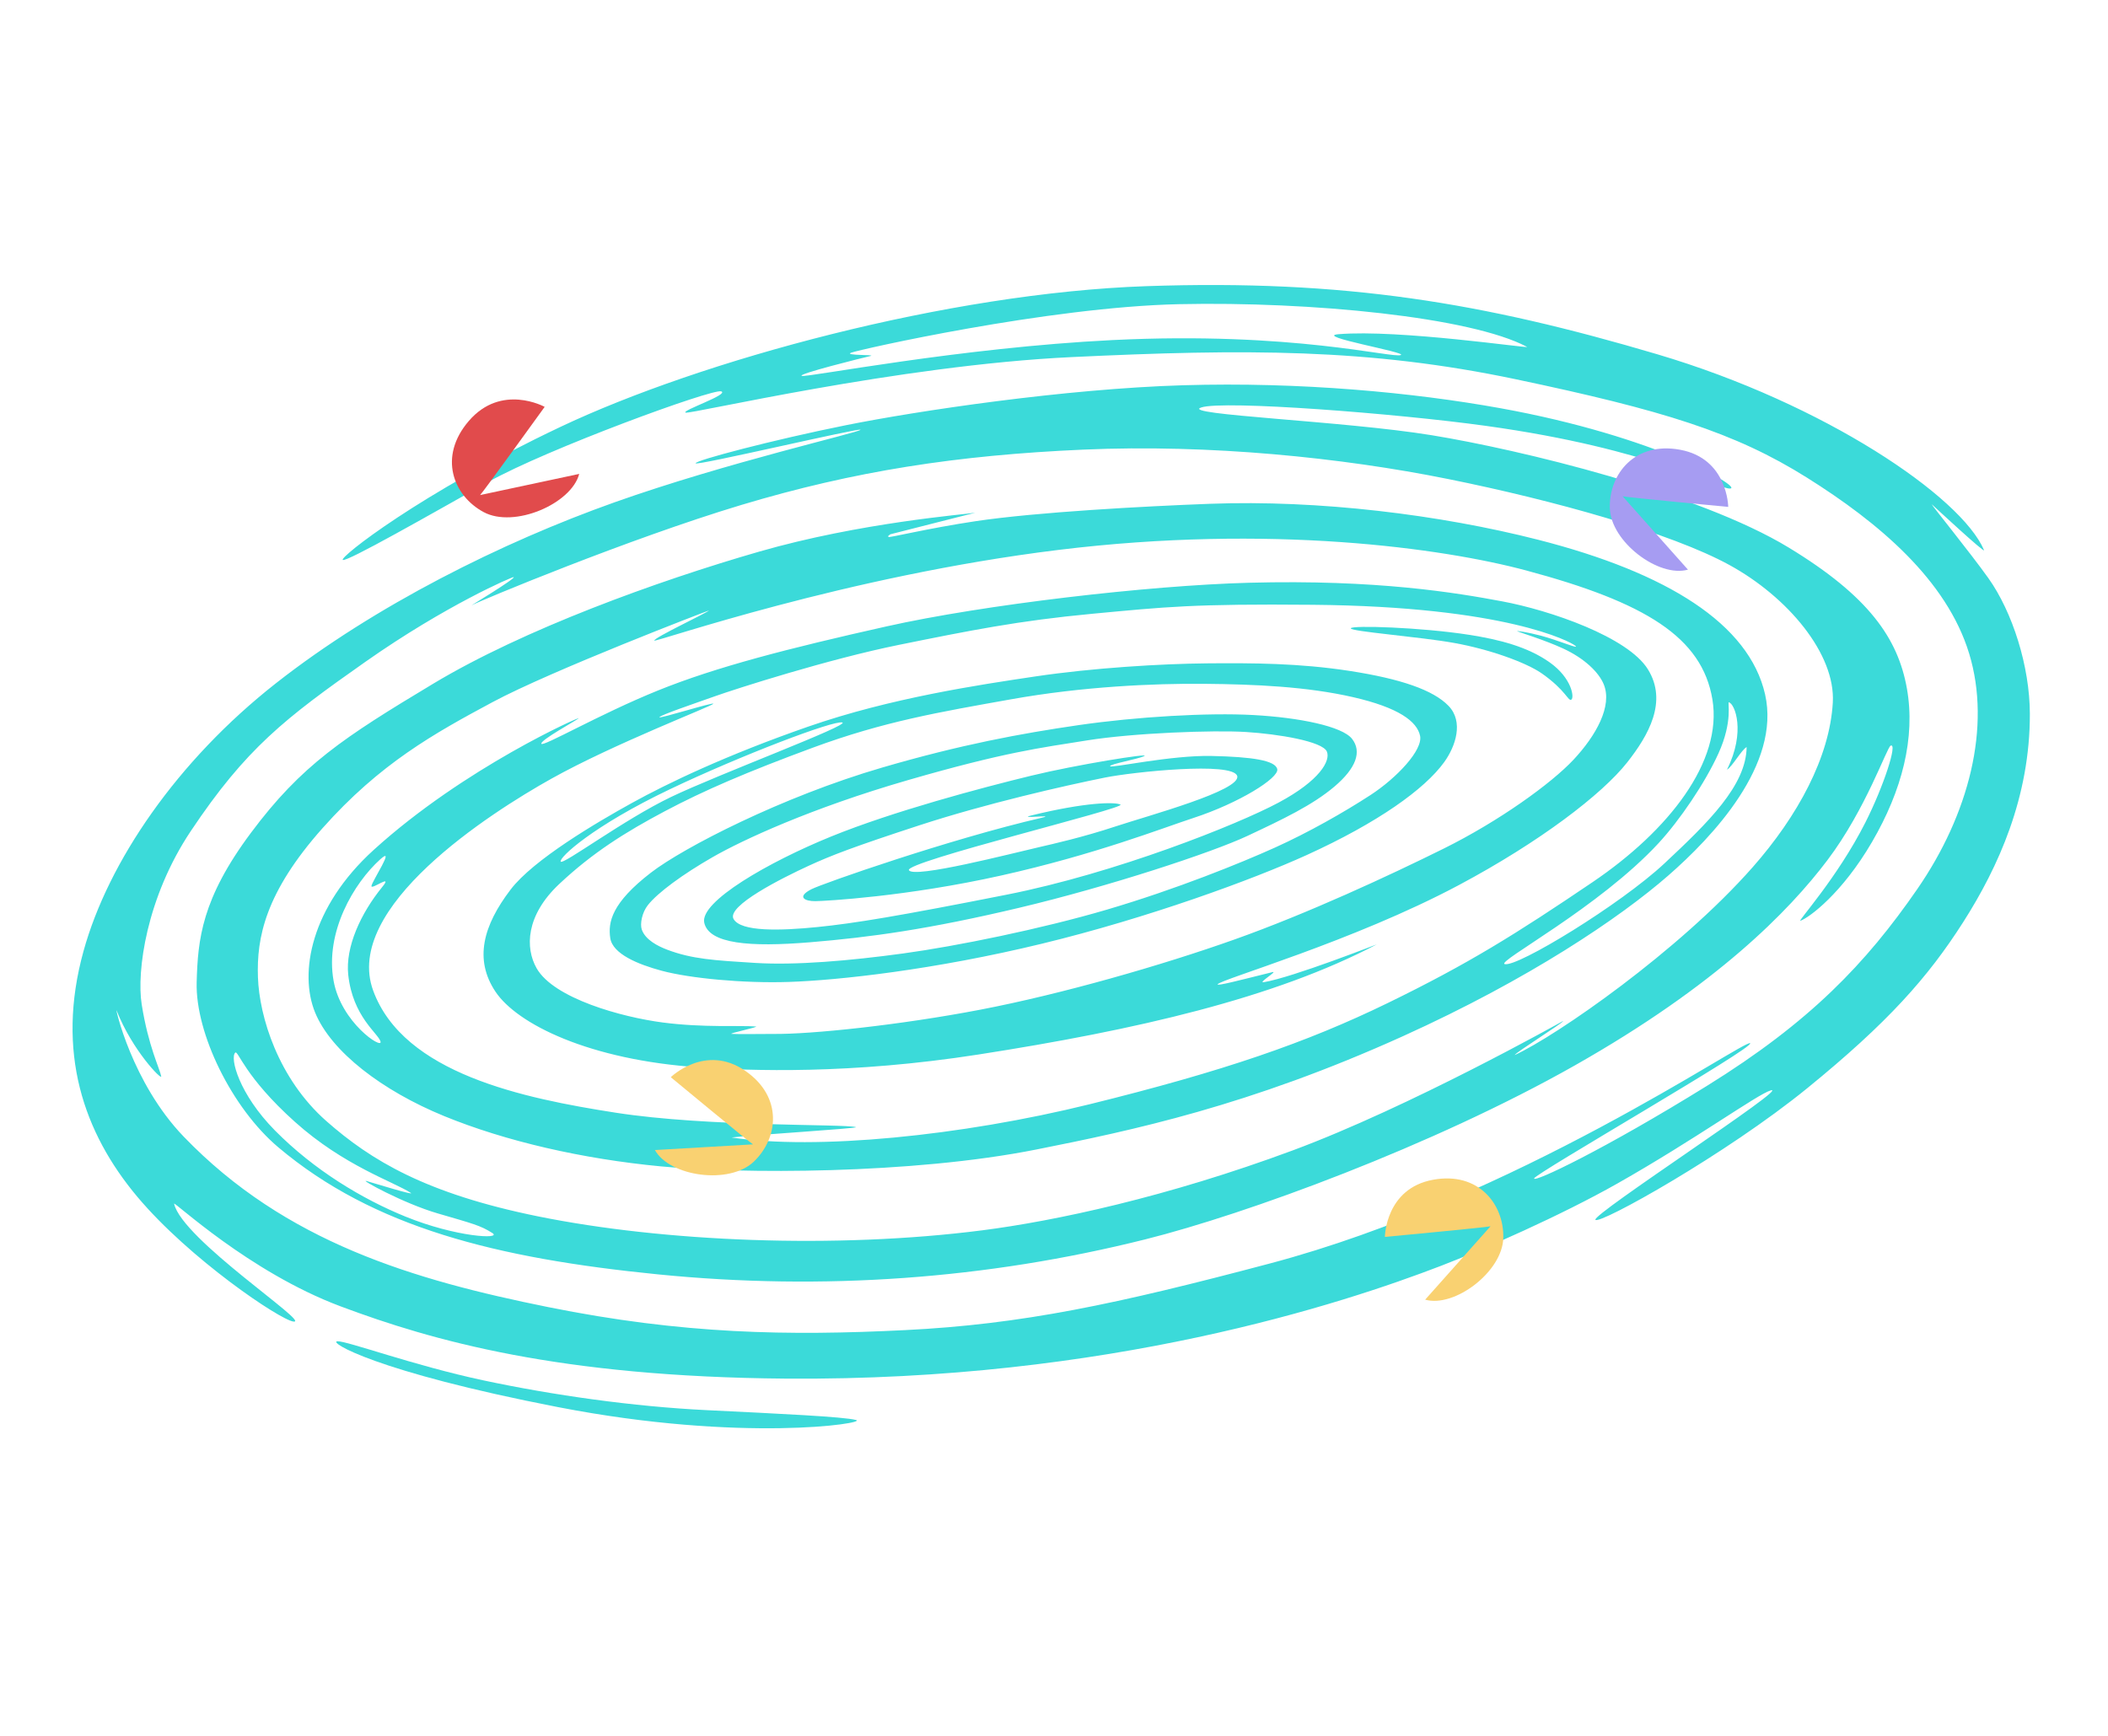 <?xml version="1.0" encoding="UTF-8"?> <svg xmlns="http://www.w3.org/2000/svg" width="437" height="360" viewBox="0 0 437 360" fill="none"> <path d="M177.485 294.405C179.92 295.066 153.867 299.139 115.707 291.732C77.548 284.324 67.927 278.149 69.959 278.078C71.992 278.006 85.677 283.079 100.16 286.172C114.643 289.262 131.291 291.611 146.429 292.354C161.568 293.098 174.932 293.713 177.485 294.405Z" fill="#3BDAD9"></path> <path d="M325.741 145.053C325.083 145.437 324.654 143.174 319.722 139.687C316.381 137.325 308.737 134.609 301.474 133.302C294.214 131.995 279.854 130.92 280.031 130.26C280.208 129.6 294.58 130.055 304.529 131.608C310.935 132.607 316.716 134.118 321.229 137.306C325.883 140.589 326.4 144.67 325.741 145.053Z" fill="#3BDAD9"></path> <path d="M420.8 147.964C420.777 138.15 417.207 126.894 412.203 119.866C408.376 114.493 400.359 104.644 400.45 104.534C400.45 104.534 411.683 114.96 411.296 114.048C406.589 102.98 378.271 83.718 343.54 73.442C307.51 62.782 278.742 57.908 237.63 59.328C196.519 60.747 145.271 74.723 116.16 88.516C87.05 102.311 70.227 115.627 71.069 116.085C71.91 116.544 89.051 106.743 101.246 99.906C113.44 93.071 147.792 80.504 149.52 81.139C151.247 81.775 141.176 85.141 142.128 85.543C143.08 85.945 186.152 75.745 222.167 74.033C258.182 72.321 283.767 72.218 314.261 78.634C344.754 85.05 359.65 89.659 374.561 99.007C389.471 108.354 403.559 120.221 408.215 135.49C412.87 150.758 408.118 168.893 397.469 184.319C386.82 199.745 375.186 211.908 353.888 225.105C332.59 238.303 317.849 245.303 318.028 244.312C318.207 243.321 364.064 217.001 362.809 216.281C361.555 215.56 314.158 248.451 263.265 261.946C231.358 270.406 211.897 274.553 187.646 275.763C163.395 276.973 141.534 276.616 113.659 270.995C85.785 265.372 59.154 257.563 38.055 235.622C27.277 224.414 23.844 208.667 24.169 209.491C27.443 217.808 33.577 224.04 33.419 223.154C33.134 221.552 30.757 216.998 29.371 208.208C28.299 201.399 30.329 186.103 39.557 172.294C51.003 155.167 59.051 148.939 75.777 137.189C92.503 125.44 106.243 119.566 106.474 119.649C107.057 119.855 97.371 125.707 97.779 125.485C99.477 124.563 130.322 111.709 153.678 104.689C177.033 97.67 198.429 94.365 224.619 93.215C250.809 92.066 278.182 94.878 300.118 99.296C322.053 103.714 346.365 110.487 358.493 117.123C370.62 123.76 380.525 135.566 379.952 145.649C379.307 156.983 372.676 169.204 363.295 179.841C347.956 197.236 322.677 214.734 314.012 218.74C314.054 218.299 324.038 212.071 324.076 211.658C323.396 212.032 292.283 229.489 267.995 238.503C241.877 248.197 218.672 253.146 203.625 255.074C173.13 258.981 137.48 257.436 111.59 252.192C88.22 247.457 76.847 240.527 67.65 232.421C57.664 223.618 53.761 210.777 53.473 202.624C53.184 194.472 54.947 185.099 66.866 171.695C78.784 158.292 89.974 152.071 102.133 145.554C114.292 139.039 146.65 126.626 146.964 126.571C146.634 127.024 135.611 132.171 135.629 132.817C136.328 133.056 175.214 119.439 219.391 114.015C263.369 108.615 299.12 113.643 316.372 118.266C341.111 124.894 352.838 132.107 354.991 145C357.144 157.893 345.936 172.207 330.125 182.906C314.314 193.605 304.413 199.814 287.616 207.986C270.818 216.159 253.647 222.088 225.867 228.94C199.151 235.53 169.135 238.466 151.659 235.83C155.482 235.327 178.361 233.926 177.435 233.678C174.86 232.988 146.788 233.666 127.639 230.688C108.491 227.711 83.656 222.576 77.355 205.359C71.055 188.142 101.465 168.614 114.351 161.417C127.236 154.22 147.604 146.392 147.873 145.917C148.141 145.442 136.435 149.15 136.695 148.688C136.955 148.226 144.333 145.733 148.189 144.357C152.582 142.792 171.725 136.656 186.358 133.693C200.992 130.729 211.161 128.683 226.427 127.25C241.694 125.818 247.357 125.165 272.133 125.387C312.106 125.745 325.568 133.032 326.569 133.877C327.57 134.719 323.172 132.78 319.403 131.784C316.749 131.083 314.043 130.674 314.598 130.899C315.414 131.229 320.194 132.688 323.965 134.413C328.524 136.497 331.473 139.433 332.472 141.893C334.3 146.385 330.851 152.515 326.226 157.474C321.602 162.432 310.759 170.245 299.313 175.921C287.867 181.597 271.042 189.397 255.943 194.768C240.843 200.14 220.088 206.093 203.288 209.318C186.486 212.542 168.057 214.458 160.262 214.36C159.237 214.348 152.688 214.439 151.67 214.351C150.82 214.279 157.531 212.89 156.683 212.818C153.431 212.545 145.888 213.094 137.392 211.987C128.897 210.88 114.83 207.004 111.255 200.761C108.839 196.54 108.972 189.81 115.943 183.267C122.914 176.723 129.688 172.506 137.811 168.192C145.936 163.877 154.899 160.031 168.488 155.016C183.276 149.559 194.724 147.636 209.598 144.981C224.472 142.325 239.196 141.68 249.569 141.771C260.255 141.867 270.929 142.349 280.463 144.528C289.997 146.707 293.755 149.586 294.387 152.538C295.02 155.491 289.539 161.295 284.111 164.831C278.68 168.367 271.299 172.57 264.279 175.736C257.259 178.902 243.892 184.343 229.429 188.599C215.89 192.584 198.294 196.164 187.213 197.676C176.133 199.188 164.946 200.155 156.572 199.637C148.068 199.111 143.442 198.841 138.291 196.885C136.329 196.14 133.781 194.833 133.043 192.718C132.643 191.57 133.083 189.18 134.333 187.618C136.416 185.017 141.537 181.263 147.724 177.71C153.911 174.157 168.101 167.563 188.209 161.742C208.318 155.922 215.69 155.047 225.367 153.499C235.044 151.951 251.533 151.344 258.248 151.756C264.964 152.169 274.174 153.694 275.068 155.821C275.853 157.695 273.653 161.797 265.058 166.396C256.463 170.995 231.23 181.028 208.757 185.474C186.284 189.921 177.118 191.428 169.456 192.198C161.794 192.968 153.598 193.213 152.074 190.531C150.549 187.85 162.121 182.037 167.624 179.506C172.315 177.349 176.914 175.572 190.652 171.086C204.393 166.602 220.61 162.908 229.088 161.203C234.813 160.052 255.555 157.862 256.474 160.869C257.394 163.877 238.005 169.101 231.26 171.337C224.513 173.572 218.177 174.995 215.628 175.584C209.419 177.016 189.518 182.153 188.428 180.424C187.339 178.695 233.642 167.52 232.279 166.81C231.198 166.246 225.059 166.285 213.725 169.085C210.776 169.813 219.113 168.81 216.015 169.526C196.885 173.952 170.449 183.193 168.18 184.371C165.062 185.989 166.879 186.864 169.055 186.83C171.232 186.795 187.944 185.888 207.518 181.521C227.092 177.153 240.989 171.678 247.369 169.595C256.865 166.496 265.159 161.299 264.786 159.473C264.412 157.647 259.566 156.91 251.16 156.728C242.754 156.546 230.224 159.314 230.135 158.854C230.048 158.394 235.79 157.43 237.219 156.745C238.648 156.06 223.161 158.538 213.794 160.816C203.501 163.317 185.197 168.181 172.293 173.431C159.39 178.682 145.006 186.932 145.998 191.313C146.989 195.694 155.452 196.385 167.922 195.355C180.391 194.326 192.575 192.644 211.246 188.213C229.917 183.783 251.249 176.751 258.609 173.297C265.969 169.842 272.102 166.924 276.651 163.063C281.198 159.202 282.323 155.802 280.294 153.188C278.265 150.573 269.327 148.764 259.84 148.244C250.353 147.724 235.551 148.599 223.581 150.337C211.612 152.077 199.189 154.375 182.925 159.12C162.04 165.209 141.666 175.752 134.986 180.888C126.776 187.2 126.02 191.211 126.51 194.491C126.999 197.771 132.25 199.94 137.194 201.265C142.989 202.818 154.024 203.891 163.567 203.577C173.895 203.238 193.772 201.038 215.915 195.671C238.059 190.304 259.747 182.336 270.884 177.271C285.685 170.539 295.371 163.588 299.399 157.995C301.737 154.749 303.475 149.654 300.296 146.348C297.116 143.043 290.342 140.731 279.844 139.105C269.345 137.479 259.65 137.445 250.205 137.528C240.761 137.61 226.525 138.468 214.663 140.237C202.802 142.005 184.62 144.713 167.592 150.629C150.564 156.545 138.304 162.44 131.012 166.468C123.721 170.497 110.595 178.203 105.849 184.432C100.172 191.884 98.239 198.887 102.71 205.593C107.181 212.296 122.147 219.773 144.976 221.288C155.638 221.997 176.155 222.782 202.853 218.622C235.668 213.509 264.154 206.938 285.351 195.824C285.687 195.648 268.1 202.612 261.976 203.636C260.652 203.857 265.041 201.233 263.771 201.547C256.869 203.257 252.23 204.485 252.428 204.067C252.901 203.067 280.458 195.214 302.466 183.48C319.184 174.567 332.113 164.69 337.346 158.039C341.72 152.479 345.777 145.459 341.617 138.761C337.458 132.063 321.384 126.541 311.416 124.675C302.022 122.917 285.509 120.107 258.868 120.819C238.111 121.374 203.915 125.352 183.734 129.877C163.554 134.401 148.475 138.258 136.344 143.176C124.214 148.092 112.489 154.932 112.225 154.197C111.961 153.462 119.414 149.41 119.969 148.91C120.524 148.41 96.268 159.124 77.451 176.224C64.377 188.105 61.982 201.757 65.319 209.91C68.656 218.063 79.278 226.145 92.06 231.385C104.843 236.625 120.781 240.276 137.003 241.817C153.427 243.377 188.867 243.49 214.892 238.309C234.716 234.364 258.956 229.253 290.842 214.826C317.047 202.969 335.849 190.24 345.834 181.528C354.991 173.536 369.227 158.533 365.91 143.95C362.593 129.368 345.635 118.732 318.825 111.893C298.54 106.718 273.415 103.603 250.814 104.449C237.16 104.961 214.888 106.165 202.295 108.047C192.312 109.537 184.208 111.554 184.172 111.327C184.154 111.218 184.14 111.156 184.125 111.121C184.263 111.011 184.404 110.9 184.563 110.774C184.581 110.761 202.212 106.289 202.19 106.294C200.249 106.643 178.408 108.298 157.286 114.392C136.164 120.486 108.508 130.515 89.835 141.731C71.163 152.947 62.51 158.593 52.004 172.688C41.819 186.352 41.009 194.706 40.77 203.669C40.489 214.162 48.012 229.709 57.725 237.89C77.412 254.472 102.843 260.863 136.415 264.208C170.586 267.613 204.496 265.199 237.419 256.951C258.348 251.707 296.977 237.579 326.427 220.912C355.878 204.245 370.881 188.862 378.852 178.307C386.823 167.751 391.159 154.928 391.946 154.588C393.433 153.944 390.513 163.006 386.678 170.569C380.824 182.114 372.5 191.158 373.238 190.895C375.083 190.238 381.883 185.2 388.081 174.562C394.281 163.924 397.147 152.962 395.301 142.684C393.453 132.407 387.478 123.642 370.794 113.514C352.034 102.126 315.115 93.219 296.8 90.23C278.484 87.241 244.366 86 249.032 84.474C253.698 82.948 289.429 85.713 307.986 88.284C343.016 93.139 356.042 101.443 358.673 101.285C361.303 101.127 343.49 90.49 311.014 84.626C293.123 81.395 269.634 79.142 245.24 79.872C220.847 80.602 190.258 85.155 175.225 88.184C160.194 91.214 144.133 95.448 144.201 96.051C144.268 96.654 178.528 88.569 178.384 89.106C178.24 89.644 150.682 95.874 127.418 104.134C104.154 112.394 77.713 125.551 57.215 141.645C36.715 157.74 22.43 178.662 17.309 197.203C11.529 218.122 17.342 234.858 28.465 248.115C39.244 260.963 57.997 273.614 60.829 273.99C64.606 274.491 37.784 257.002 36.094 249.568C35.929 248.844 51.507 263.678 70.608 270.837C89.71 277.996 116.001 285.445 162.903 285.82C229.653 286.353 278.422 270.246 298.782 262.416C307.419 259.093 323.523 252.037 335.354 245.334C351.41 236.239 364.386 226.835 367.055 226.075C371.692 224.755 329.847 251.867 330.739 252.898C331.631 253.929 357.853 239.285 374.624 225.635C391.395 211.986 399.686 202.613 406.974 191.193C414.261 179.773 420.841 165.281 420.8 147.964ZM277.466 69.289C272.27 69.724 291.604 73.013 290.417 73.596C288.827 74.378 268.103 68.652 230.602 70.506C198.975 72.07 167.45 78.262 166.23 77.935C165.01 77.608 179.053 74.129 180.449 73.808C181.845 73.487 174.883 73.749 176.43 73.128C177.977 72.507 217.237 63.648 244.462 63.061C271.686 62.474 304.919 65.728 316.566 71.918C317.303 72.311 289.992 68.24 277.466 69.289ZM138.91 163.613C153.694 156.57 172.809 149.303 174.607 149.785C176.406 150.266 148.911 160.53 139.096 165.24C129.279 169.951 116.633 179.437 116.239 178.625C115.846 177.814 122.891 171.246 138.91 163.613ZM69.154 203.337C67.341 193.251 73.35 183.095 78.836 178.152C82.127 175.186 77.071 182.762 77.004 183.7C76.943 184.56 81.601 180.996 79.254 183.873C74.78 189.359 71.578 196.334 72.19 202.084C73.121 210.821 78.471 214.287 78.888 215.951C79.304 217.616 70.719 212.039 69.154 203.337ZM358.4 145.591C359.654 145.927 361.944 151.682 358.013 159.57C359.121 158.941 360.978 155.511 362.087 154.882C362.002 162.851 354.121 170.521 345.037 179.016C335.952 187.511 314.501 200.596 311.932 199.88C310.137 199.38 331.453 188.202 343.848 174.786C348.159 170.118 353.454 162.369 356.248 156.195C359.319 149.412 358.071 145.503 358.4 145.591ZM184.016 111.212C184 111.241 183.983 111.26 183.964 111.253C183.981 111.241 183.999 111.227 184.016 111.212ZM84.011 252.211C75.112 248.583 65.154 242.627 57.003 234.377C49.52 226.802 47.62 219.308 48.77 218.236C49.362 217.684 50.7 223.232 61.142 232.594C71.298 241.699 81.548 244.975 85.152 247.309C86.16 247.963 77.567 245.31 75.975 244.851C74.383 244.391 83.539 249.465 90.74 251.567C97.941 253.67 99.626 254.066 102.072 255.639C104.156 256.979 94.537 256.503 84.011 252.211Z" fill="#3BDAD9"></path> <path d="M99.524 102.64C99.846 102.454 112.913 84.353 112.913 84.353C112.913 84.353 103.961 79.405 97.188 87.274C90.799 94.696 93.95 102.779 100.263 106.171C106.576 109.564 118.44 104.474 120.074 98.252L99.524 102.64Z" fill="#E14B4C"></path> <path d="M308.995 254.234C308.678 254.416 287.094 256.443 287.094 256.443C287.094 256.443 287.187 246.387 297.104 244.586C306.45 242.881 311.791 249.586 311.642 256.629C311.494 263.671 301.497 271.173 295.444 269.449L308.995 254.234Z" fill="#F9D171"></path> <path d="M156.106 237.253C155.753 237.159 139.058 223.329 139.058 223.329C139.058 223.329 146.234 216.285 154.52 222.023C162.334 227.426 161.369 235.944 156.285 240.819C151.2 245.693 138.827 243.929 135.766 238.43L156.106 237.253Z" fill="#F9D171"></path> <path d="M336.372 102.885C336.688 103.067 358.272 105.094 358.272 105.094C358.272 105.094 358.179 95.038 348.263 93.237C338.916 91.532 333.576 98.237 333.724 105.28C333.873 112.322 343.869 119.824 349.922 118.1L336.372 102.885Z" fill="#A69CF2"></path> </svg> 